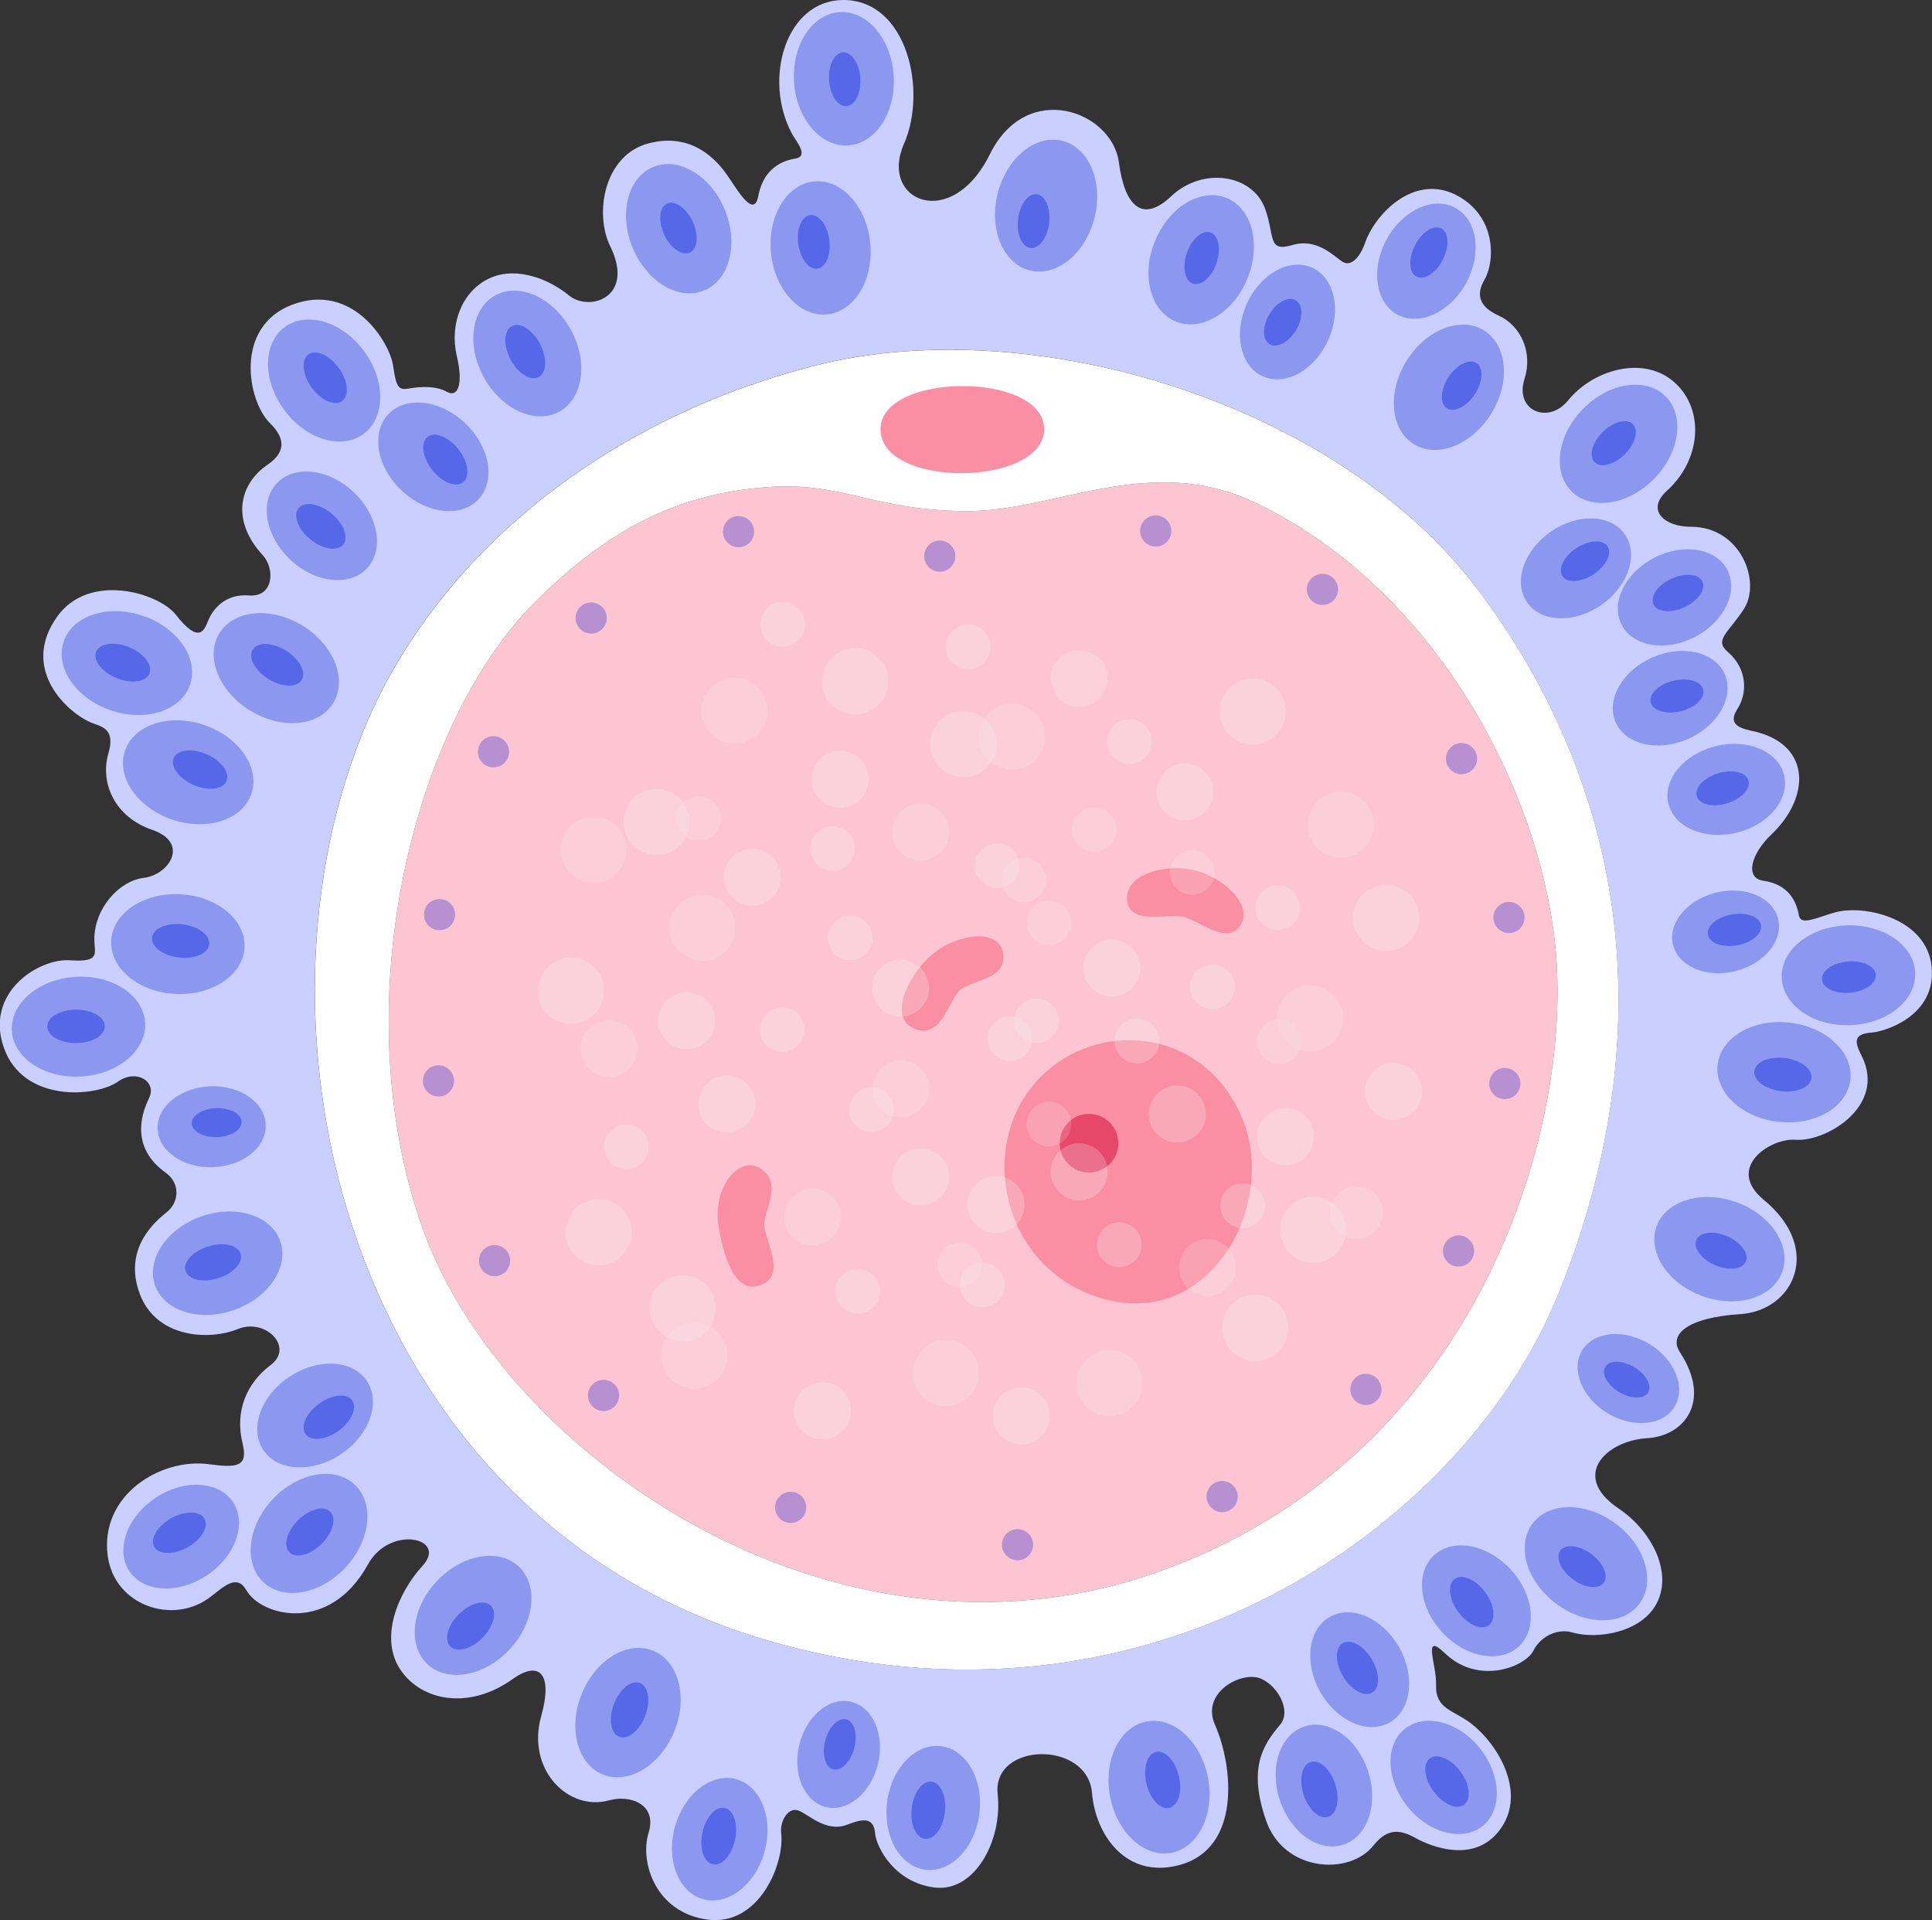 <?xml version="1.0" encoding="UTF-8"?><svg xmlns="http://www.w3.org/2000/svg" viewBox="0 0 256.57 254.94"><rect x="0" y="0" width="256.57" height="254.94" fill="#333333" stroke="none"/><defs><style>.cls-1,.cls-2{fill:#f7f7f7;}.cls-3{fill:#fff;}.cls-4{fill:#fcc5d1;}.cls-5{fill:#b790d1;}.cls-6{mix-blend-mode:screen;opacity:.55;}.cls-7{opacity:.44;}.cls-8{opacity:.4;}.cls-9,.cls-10,.cls-11,.cls-12,.cls-13,.cls-14{isolation:isolate;}.cls-10{fill:#5667e8;}.cls-11{fill:#c9d0ff;}.cls-12{fill:#8c98ef;}.cls-13{fill:#e6476a;}.cls-14{fill:#fa8fa3;}.cls-2{opacity:.7;}</style></defs><g class="cls-9"><g id="_Слой_2"><g id="Artwork"><g><path class="cls-4" d="m153.04,208.96c-42.66,14.61-86.5-16.07-97.02-46.17-10.52-30.1-.85-66.95,14.9-82.71,9.69-9.69,18.99-14.57,31.21-15.42,9.79-.69,14,3.2,26.44,3.2,11.78,0,24.27-7.86,38.37-1,24.09,11.72,37.47,38.39,39.58,58.52,2.63,25.13-10.81,68.97-53.48,83.58Z"/><path class="cls-3" d="m196.3,78.33c-18.53-24.71-59.04-37.11-87.96-29.81-29.04,7.33-51.15,26.3-60.2,48.81-16.81,41.73-.51,104.48,53.48,120.4,50.56,14.9,92.64-14.9,105.21-45.59,12.09-29.53,12.27-63.42-10.52-93.81Zm-43.26,130.63c-42.66,14.61-86.5-16.07-97.02-46.17-10.52-30.1-.85-66.95,14.9-82.71,9.69-9.69,18.99-14.57,31.21-15.42,9.79-.69,14,3.2,26.44,3.2,11.78,0,24.27-7.86,38.37-1,24.09,11.72,37.47,38.39,39.58,58.52,2.63,25.13-10.81,68.97-53.48,83.58Z"/><path class="cls-14" d="m138.94,142.29c7.78-6.89,20.92-5.49,25.89,5.87,4.97,11.35-3.7,27.68-17.48,24.49-14.55-3.37-18.34-21.57-8.41-30.36Z"/><path class="cls-11" d="m256.53,128.41c-.62-6.53-9.02-8.33-12.82-7.27-2.42.67-4.55,1.83-4.81.4-.35-1.9-1.39-4.12-4.73-4.6-2.56-.36-1.55-3.66,1.05-6.12,5.13-4.86,5.36-11.75-1.97-13.64-1.39-.36-4.12-.59-2.51-3.07,1.3-2.01,1.37-5.26-1.28-7.54-1.85-1.6-.01-2.46,2.1-5.66,2.4-3.63-.37-10.99-7.04-10.97-3.41.01-6.03-2.17-3.14-4.79,4.52-4.1,4.98-10.61,1.18-14.21-4.1-3.9-10.98-1.9-14.32,2.23-2.62,3.23-7.15,1.37-5.78-2.88,1.11-3.48-.46-7.05-3.46-8.4-2.64-1.2-2.98-2.83-1.87-4.73,1.4-2.39,1.63-8.24-3.42-11.09-5.74-3.25-11.06,2.27-12.41,6.13-.71,2.01-1.9,3.26-3.02,2.55-1.13-.71-3.36-3.2-6.68-2.21-3.32.99-2.27-1.22-3.61-4.87-1.64-4.47-8.21-5.62-12.48-1.59-3.77,3.56-6.15,1.34-6.92-4.52-.89-6.79-12.22-11.06-17.15-1.05-5.08,10.29-14.74,6.19-11.39-1.41C123.18,11.99,120.44,0,112,0c-7.63,0-10.73,10.49-6.82,17.77.53.98,2.32,2.98.42,3.29-2.59.42-4.35,2.06-4.9,4.97-.56,2.92-2.55-.45-4.03-2.63-1.48-2.18-4.75-5.85-10.49-4.38-5.98,1.53-7.28,9.34-5.14,13.68,3.34,6.8-2.78,8.76-5.49,6.52-2.72-2.23-6.83-3.74-10.14-2.44-3.84,1.5-5.81,5.98-4.73,10.56.87,3.69.11,5.5-1.32,4.69-1.43-.81-3.47-.72-4.94-.46-1.47.25-1.78.02-2.22-3.04-.45-3.06-5.33-11.11-13.38-8.08-7.79,2.94-5.94,12.82-2.97,15.73,1.59,1.56,2.56,3.57-.3,5.51-3.81,2.59-4.89,7.43-.66,12.02,1.65,1.78,1.48,5.61-1.83,5.35-3.31-.26-4.9,2.03-5.43,3.38-.52,1.35-1.25,3.06-4.3-.84-2.26-2.88-11.47-5.67-15.72.25-5.08,7.09,1.53,12.95,4.64,14.15,1.28.49,3.1.79,2.15,4.02-1.14,3.86.77,8.44,5.81,10.16,5.03,1.73,2.24,5.97-1.09,6.37-3.33.4-6.58,4.09-6.59,8.13,0,1.92.9,3.1-3.24,2.82-4.14-.28-11.35,4.26-8.78,11.6,2.56,7.34,12.21,6.59,15.16,4.51,2.46-1.74,5.19.02,4.13,2.18-1.17,2.39-2.34,6.66,2.21,9.92,1.97,1.41,1.78,3.93.14,5.23-1.64,1.3-5.81,4.92-3.59,10.85,2.22,5.93,9.28,6.2,13,4.68,3.71-1.52,7.53,2.4,4.4,4.76-3.13,2.35-4.83,6.03-3.74,10.46.75,3.04-.72,3.23-4.47,2.72-6.36-.87-14.54,4.06-13.44,12.19.88,6.6,8.76,9.28,13.73,5.36,1.77-1.39,3.45-2.97,4.67-.83,1.98,3.49,11.07,5.84,16.17-3.44,2.89-5.25,10.62-3.51,7.25.19s-5.77,9.68-2.93,13.85c2.83,4.16,9.13,5.32,14.86,1.22,3.67-2.63,5.36-.56,3.82,4.87-2.03,7.21,3.67,12.72,9,11.22,2.77-.78,6.44.49,5.25,4.32-1.19,3.84.9,10.58,7.81,11.51,6.9.93,10.28-7.49,9.8-11.47-.19-1.56.89-3.45,2.22-3.03,1.33.42,3.68,2.99,6.52,1.91,1.81-.69,3.54-1.2,3.73,1.12.15,1.82,2.53,6.52,7.87,7.21,5.34.69,9.09-6.23,8.41-12.4-.75-6.94,11.96-7.15,12.53-.15.45,5.52,4.49,11.47,11.6,9.57,8.22-2.2,7.18-13.06,4.72-18.65-1.82-4.13,3.17-6.93,5.75-6.22,2.31.64,4.58,4.27,2.89,6.26-2.31,2.73-4.23,5.77-1.86,12.66,2.36,6.88,11.06,7.38,14.25,3.38,1.73-2.16,3.32-2.3,5.54-1.06,2.22,1.24,7.61,3.31,10.98-.68,4.09-4.86.24-11.58-3.55-14.5-2.31-1.78-4.75-1.87-4.63-5.13.09-2.63-1.89-7.13,1.18-4.18,4.48,4.3,10.66,1.78,11.73-.32,1.07-2.1,3.37-2.97,5.16-2.45,3.33.97,9.39.04,11.34-4.08,1.94-4.11-.86-9.48-5.18-12.38-6.43-4.31-1.67-9,3.83-9.33,4.87-.29,8.61-4.86,4.32-11.42-1.54-2.36,1.01-4.6,8.04-5.05,7.04-.46,11.04-8.63,3.09-15.18-5.12-4.23.84-8.22,4.22-7.97,4.11.31,12.13-4.52,8.79-11.13-.91-1.8-1.21-2.92,1.37-3.11,1.6-.11,8.54-2.14,7.92-8.67Zm-49.71,43.72c-12.57,30.69-54.65,60.49-105.21,45.59-53.99-15.92-70.29-78.67-53.48-120.4,9.06-22.51,31.17-41.48,60.2-48.81,28.93-7.3,69.43,5.1,87.96,29.81,22.79,30.39,22.62,64.28,10.52,93.81Z"/><path class="cls-14" d="m116.93,57.04c.1,7.89,21.84,7.58,21.73-.12-.12-7.62-21.83-7.51-21.73.12Z"/><path class="cls-14" d="m123.5,126.99c-3.31,3.02-5.18,8.02-2.38,9.43,3.74,1.89,4.7-3.2,6.2-4.8,1.5-1.59,6.34-1.38,5.9-4.97-.45-3.59-6.4-2.68-9.71.34Z"/><path class="cls-14" d="m101.08,155.21c-3.01-2.01-6.41,2.64-5.69,7.37.59,3.87,2.05,8.93,5.17,8.17,4.08-.99,1.18-5.69.95-7.86-.22-2.17,2.57-5.67-.44-7.68Z"/><path class="cls-14" d="m158.4,115.5c-3.83-.8-8.73.57-8.73,3.71-.01,3.57,4.88,2.22,7.05,2.42,2.18.2,6.3,4.23,8.09,1.08,1.55-2.71-2.58-6.4-6.41-7.21Z"/><path class="cls-5" d="m78.51,79.99c-1.15,0-2.07.93-2.07,2.07s.93,2.07,2.07,2.07,2.07-.93,2.07-2.07-.93-2.07-2.07-2.07Z"/><path class="cls-5" d="m124.8,71.77c-1.14,0-2.07.93-2.07,2.07s.93,2.07,2.07,2.07,2.07-.93,2.07-2.07-.93-2.07-2.07-2.07Z"/><path class="cls-5" d="m98.08,68.52c-1.15,0-2.07.93-2.07,2.07s.93,2.07,2.07,2.07,2.07-.93,2.07-2.07-.93-2.07-2.07-2.07Z"/><path class="cls-5" d="m80.15,183.21c-1.15,0-2.07.93-2.07,2.07s.93,2.07,2.07,2.07,2.07-.93,2.07-2.07-.93-2.07-2.07-2.07Z"/><path class="cls-5" d="m162.3,196.64c-1.15,0-2.07.93-2.07,2.07s.93,2.07,2.07,2.07,2.07-.93,2.07-2.07-.93-2.07-2.07-2.07Z"/><path class="cls-5" d="m199.84,141.8c-1.15,0-2.07.93-2.07,2.07s.93,2.07,2.07,2.07,2.07-.93,2.07-2.07-.93-2.07-2.07-2.07Z"/><path class="cls-5" d="m194.09,98.66c-1.14,0-2.07.93-2.07,2.07s.93,2.07,2.07,2.07,2.07-.93,2.07-2.07-.93-2.07-2.07-2.07Z"/><circle class="cls-5" cx="153.48" cy="70.5" r="2.07"/><path class="cls-5" d="m135.13,203.03c-1.15,0-2.07.93-2.07,2.07s.93,2.07,2.07,2.07,2.07-.93,2.07-2.07-.93-2.07-2.07-2.07Z"/><path class="cls-5" d="m65.68,165.31c-1.15,0-2.07.93-2.07,2.07s.93,2.07,2.07,2.07,2.07-.93,2.07-2.07-.93-2.07-2.07-2.07Z"/><path class="cls-5" d="m193.7,164.03c-1.14,0-2.07.93-2.07,2.07s.93,2.07,2.07,2.07,2.07-.93,2.07-2.07-.93-2.07-2.07-2.07Z"/><path class="cls-5" d="m200.39,119.75c-1.14,0-2.07.93-2.07,2.07s.93,2.07,2.07,2.07,2.07-.93,2.07-2.07-.93-2.07-2.07-2.07Z"/><circle class="cls-5" cx="175.62" cy="78.26" r="2.07"/><path class="cls-5" d="m181.39,182.41c-1.15,0-2.07.93-2.07,2.07s.93,2.07,2.07,2.07,2.07-.93,2.07-2.07-.93-2.07-2.07-2.07Z"/><path class="cls-5" d="m105,198.07c-1.15,0-2.07.93-2.07,2.07s.93,2.07,2.07,2.07,2.07-.93,2.07-2.07-.93-2.07-2.07-2.07Z"/><path class="cls-5" d="m58.23,141.45c-1.14,0-2.07.93-2.07,2.07s.93,2.07,2.07,2.07,2.07-.93,2.07-2.07-.93-2.07-2.07-2.07Z"/><path class="cls-5" d="m58.37,119.37c-1.14,0-2.07.93-2.07,2.07s.93,2.07,2.07,2.07,2.07-.93,2.07-2.07-.93-2.07-2.07-2.07Z"/><path class="cls-5" d="m65.54,97.75c-1.15,0-2.07.92-2.07,2.07s.93,2.07,2.07,2.07,2.07-.93,2.07-2.07-.93-2.07-2.07-2.07Z"/><path class="cls-12" d="m111.48,1.61c-3.65.24-6.35,4.4-6.03,9.29.32,4.89,3.54,8.65,7.2,8.41,3.65-.24,6.35-4.4,6.03-9.29-.32-4.89-3.54-8.65-7.19-8.41Z"/><path class="cls-12" d="m86.74,22.17c-3.38,1.4-4.6,6.2-2.73,10.73,1.87,4.53,6.13,7.06,9.51,5.66,3.38-1.4,4.6-6.2,2.73-10.73-1.87-4.53-6.13-7.06-9.51-5.66Z"/><path class="cls-12" d="m141.08,18.7c-3.55-.89-7.39,2.24-8.59,7-1.19,4.75.73,9.33,4.28,10.21,3.55.89,7.39-2.24,8.58-7,1.19-4.75-.72-9.33-4.27-10.21Z"/><path class="cls-12" d="m162.92,26.3c-3.38-1.4-7.64,1.13-9.52,5.65-1.88,4.53-.66,9.33,2.72,10.73,3.38,1.41,7.65-1.12,9.52-5.65,1.88-4.52.66-9.33-2.72-10.73Z"/><path class="cls-12" d="m174.26,35.55c-2.97-1.36-6.85.77-8.67,4.75-1.82,3.98-.88,8.31,2.1,9.66,2.97,1.36,6.85-.77,8.67-4.75,1.82-3.98.88-8.3-2.09-9.66Z"/><path class="cls-12" d="m193.26,27.59c-2.92-1.58-7.01.31-9.13,4.22-2.12,3.91-1.47,8.37,1.45,9.96,2.93,1.58,7.02-.31,9.14-4.22,2.12-3.91,1.47-8.37-1.46-9.96Z"/><path class="cls-12" d="m197.06,43.87c-3.11-1.93-7.73-.1-10.29,4.07-2.57,4.17-2.13,9.11.99,11.03,3.11,1.93,7.72.1,10.29-4.07,2.57-4.17,2.13-9.11-.99-11.03Z"/><path class="cls-12" d="m210.22,54.29c-3.43,3.5-4.1,8.41-1.49,10.97,2.61,2.56,7.51,1.81,10.94-1.69,3.43-3.5,4.1-8.41,1.49-10.97-2.61-2.56-7.51-1.81-10.94,1.69Z"/><path class="cls-12" d="m245.25,122.87c-4.9.16-8.77,3.26-8.64,6.92.12,3.66,4.19,6.49,9.09,6.33,4.89-.17,8.76-3.26,8.64-6.92-.12-3.66-4.19-6.49-9.09-6.33Z"/><path class="cls-12" d="m237.65,135.78c-4.87-.55-9.14,1.95-9.55,5.59-.42,3.63,3.2,7.03,8.07,7.58,4.87.55,9.15-1.95,9.56-5.59.41-3.63-3.2-7.03-8.07-7.58Z"/><path class="cls-12" d="m230.59,159.62c-4.61-1.66-9.35-.22-10.6,3.22-1.24,3.44,1.49,7.58,6.1,9.25,4.6,1.66,9.35.22,10.59-3.22,1.24-3.44-1.48-7.58-6.09-9.25Z"/><path class="cls-12" d="m214.59,202.33c-3.92-2.95-8.88-2.96-11.07-.03-2.2,2.92-.8,7.68,3.12,10.62,3.91,2.94,8.88,2.95,11.07.03,2.2-2.93.8-7.68-3.11-10.62Z"/><path class="cls-12" d="m86.74,219.18c-3.39-1.38-7.64,1.17-9.48,5.71-1.85,4.53-.6,9.33,2.79,10.72,3.38,1.38,7.63-1.18,9.49-5.71,1.85-4.53.6-9.33-2.79-10.72Z"/><path class="cls-12" d="m57.99,209.95c-3.35,3.58-3.89,8.51-1.22,11.01,2.67,2.5,7.55,1.62,10.9-1.95,3.34-3.58,3.89-8.51,1.22-11.01-2.67-2.5-7.55-1.62-10.9,1.95Z"/><path class="cls-12" d="m10.01,129.7c-4.89.31-8.66,3.53-8.44,7.18.23,3.65,4.39,6.36,9.27,6.05,4.89-.31,8.67-3.52,8.43-7.17-.23-3.65-4.38-6.36-9.27-6.06Z"/><path class="cls-12" d="m23.96,118.73c-4.89-.25-9.01,2.51-9.2,6.17-.18,3.65,3.63,6.82,8.52,7.07,4.89.25,9.01-2.51,9.19-6.17.19-3.65-3.62-6.82-8.52-7.07Z"/><path class="cls-12" d="m40.16,83.06c-4.18-2.56-9.11-2.1-11.03,1.02-1.91,3.12-.07,7.73,4.11,10.28,4.18,2.56,9.11,2.1,11.02-1.02,1.91-3.12.07-7.73-4.1-10.28Z"/><path class="cls-12" d="m27.14,96.27c-4.63-1.59-9.35-.07-10.54,3.4-1.18,3.46,1.61,7.55,6.24,9.14,4.64,1.58,9.35.07,10.54-3.4,1.19-3.46-1.61-7.55-6.24-9.14Z"/><path class="cls-12" d="m19,81.77c-4.64-1.58-9.35-.06-10.54,3.4-1.19,3.46,1.61,7.56,6.24,9.14,4.63,1.59,9.35.07,10.54-3.4,1.19-3.46-1.61-7.55-6.24-9.14Z"/><path class="cls-12" d="m36.2,199.07c-3.34,3.58-3.89,8.5-1.22,11.01,2.67,2.5,7.55,1.63,10.9-1.95,3.34-3.58,3.89-8.51,1.22-11.01-2.67-2.5-7.55-1.63-10.9,1.95Z"/><path class="cls-12" d="m152.3,228.56c-3.6.67-5.79,5.12-4.89,9.94.89,4.81,4.53,8.17,8.13,7.51,3.59-.67,5.79-5.12,4.89-9.93-.89-4.82-4.54-8.18-8.13-7.51Z"/><path class="cls-12" d="m190.41,206.53c-2.48,2.33-1.97,6.92,1.16,10.25,3.12,3.33,7.67,4.13,10.15,1.8,2.49-2.33,1.97-6.92-1.15-10.25-3.12-3.33-7.67-4.14-10.16-1.8Z"/><path class="cls-12" d="m186.57,229.53c-2.67,2.12-2.52,6.74.32,10.31,2.85,3.57,7.31,4.74,9.98,2.62,2.67-2.12,2.52-6.74-.32-10.31-2.85-3.57-7.31-4.73-9.98-2.61Z"/><path class="cls-12" d="m124.98,231.85c-3.38-.43-6.59,2.89-7.17,7.42-.58,4.53,1.7,8.55,5.08,8.98,3.38.43,6.59-2.89,7.17-7.42.58-4.52-1.7-8.55-5.08-8.97Z"/><path class="cls-12" d="m173.22,229.23c-3.24,1.07-4.7,5.45-3.26,9.78,1.43,4.34,5.22,6.98,8.45,5.91,3.24-1.07,4.7-5.45,3.26-9.78-1.43-4.34-5.22-6.98-8.45-5.91Z"/><path class="cls-12" d="m97.77,236.23c-3.29-.9-6.93,1.94-8.14,6.34-1.21,4.4.48,8.7,3.77,9.6s6.93-1.94,8.14-6.33c1.21-4.4-.48-8.7-3.77-9.6Z"/><path class="cls-12" d="m20.62,198.9c-3.79,2.54-5.32,6.9-3.42,9.73,1.9,2.83,6.51,3.06,10.3.52,3.79-2.55,5.32-6.9,3.42-9.73-1.9-2.83-6.51-3.07-10.3-.52Z"/><path class="cls-12" d="m38.4,182.82c-3.79,2.54-5.32,6.9-3.42,9.73,1.9,2.83,6.51,3.06,10.31.52,3.79-2.55,5.32-6.9,3.42-9.73-1.9-2.83-6.51-3.06-10.3-.52Z"/><path class="cls-12" d="m26.71,161.52c-4.59,1.62-7.33,5.72-6.12,9.14,1.21,3.43,5.92,4.89,10.51,3.27,4.59-1.62,7.33-5.72,6.11-9.15-1.21-3.42-5.91-4.89-10.5-3.26Z"/><path class="cls-12" d="m37.8,43.44c-2.92,2.16-2.95,7.09-.05,11,2.89,3.92,7.61,5.34,10.53,3.17,2.93-2.16,2.95-7.09.06-11-2.89-3.91-7.61-5.34-10.54-3.17Z"/><path class="cls-12" d="m65.76,39.22c-3.18,1.76-3.85,6.64-1.5,10.9,2.36,4.26,6.85,6.29,10.03,4.53,3.18-1.76,3.86-6.64,1.5-10.9-2.35-4.26-6.84-6.28-10.03-4.53Z"/><path class="cls-12" d="m205.9,70.62c-3.58,2.51-4.96,6.71-3.09,9.38,1.87,2.67,6.29,2.81,9.87.31,3.58-2.51,4.96-6.71,3.09-9.38-1.87-2.68-6.3-2.81-9.87-.31Z"/><path class="cls-12" d="m219.41,87.3c-3.99,1.77-6.16,5.62-4.85,8.6,1.32,2.98,5.63,3.98,9.63,2.21,3.99-1.77,6.16-5.62,4.85-8.6-1.32-2.99-5.63-3.98-9.63-2.21Z"/><path class="cls-12" d="m227.82,99.08c-4.24,1.05-7.04,4.48-6.25,7.64.79,3.17,4.86,4.88,9.1,3.83,4.24-1.05,7.04-4.48,6.25-7.65-.79-3.17-4.86-4.88-9.1-3.83Z"/><path class="cls-12" d="m227.87,118.52c-3.86.96-6.4,4.07-5.69,6.94.72,2.88,4.42,4.44,8.27,3.48,3.86-.96,6.4-4.07,5.69-6.94-.72-2.88-4.42-4.44-8.27-3.48Z"/><path class="cls-12" d="m219.04,178.45c-3.39-2.06-7.39-1.68-8.93.85-1.54,2.53-.04,6.26,3.35,8.32,3.39,2.06,7.39,1.68,8.93-.85,1.54-2.54.04-6.27-3.36-8.33Z"/><path class="cls-12" d="m36.77,64.16c-2.34,2.47-1.55,7,1.75,10.12,3.3,3.13,7.87,3.66,10.2,1.19,2.33-2.46,1.55-7-1.75-10.12-3.3-3.12-7.87-3.66-10.2-1.19Z"/><path class="cls-12" d="m51.57,55c-2.33,2.46-1.55,7,1.75,10.12,3.3,3.12,7.87,3.66,10.2,1.19,2.34-2.47,1.55-7-1.75-10.12-3.3-3.13-7.87-3.66-10.2-1.19Z"/><path class="cls-12" d="m113.03,225.95c-2.89-.69-5.97,1.89-6.89,5.75-.92,3.87.68,7.55,3.57,8.24,2.88.69,5.96-1.89,6.89-5.75.92-3.86-.68-7.55-3.57-8.23Z"/><path class="cls-12" d="m176.61,214.67c-2.89,1.64-3.47,6.1-1.28,9.98,2.19,3.87,6.3,5.69,9.2,4.06,2.89-1.64,3.47-6.1,1.28-9.98-2.19-3.87-6.3-5.69-9.2-4.06Z"/><path class="cls-12" d="m27.9,144.24c-3.97.16-7.09,2.68-6.97,5.65.11,2.96,3.42,5.24,7.39,5.08,3.97-.15,7.09-2.68,6.97-5.65-.12-2.96-3.43-5.24-7.39-5.09Z"/><path class="cls-12" d="m219.64,74.08c-3.87,2.02-5.79,6-4.28,8.9,1.51,2.89,5.87,3.6,9.75,1.58,3.87-2.02,5.79-6,4.28-8.9-1.51-2.89-5.87-3.6-9.75-1.58Z"/><path class="cls-12" d="m108.11,24.09c-3.64.35-6.2,4.6-5.73,9.47.48,4.88,3.82,8.54,7.46,8.18,3.64-.36,6.2-4.6,5.73-9.47-.48-4.88-3.82-8.54-7.46-8.18Z"/><path class="cls-10" d="m111.94,6.95c-1.15.08-1.97,1.74-1.84,3.71.13,1.98,1.17,3.51,2.31,3.44,1.15-.07,1.97-1.74,1.84-3.71-.13-1.97-1.17-3.52-2.31-3.44Z"/><path class="cls-10" d="m191.38,30.33c-1.02-.52-2.58.49-3.48,2.26-.9,1.77-.8,3.62.23,4.14,1.02.52,2.58-.49,3.48-2.26.9-1.76.8-3.62-.23-4.14Z"/><path class="cls-10" d="m212.84,57.37c-1.41,1.4-1.89,3.18-1.08,4,.81.81,2.6.34,4-1.05,1.41-1.4,1.89-3.19,1.08-4-.81-.81-2.6-.35-4,1.05Z"/><path class="cls-10" d="m221.96,76.84c-1.79.83-2.86,2.35-2.38,3.4.48,1.04,2.33,1.21,4.12.38,1.79-.84,2.86-2.35,2.38-3.4-.48-1.04-2.33-1.21-4.12-.38Z"/><path class="cls-10" d="m228.15,102.68c-1.89.59-3.15,1.95-2.81,3.05.34,1.09,2.15,1.51,4.04.92,1.89-.58,3.15-1.95,2.81-3.04-.34-1.1-2.15-1.51-4.04-.93Z"/><path class="cls-10" d="m229.97,121.42c-1.95.34-3.37,1.54-3.17,2.67.2,1.13,1.94,1.77,3.89,1.42,1.95-.34,3.37-1.54,3.17-2.67-.2-1.13-1.94-1.77-3.89-1.42Z"/><path class="cls-10" d="m245.34,127.67c-1.97.18-3.48,1.25-3.38,2.4.1,1.14,1.79,1.92,3.76,1.74,1.97-.18,3.49-1.26,3.38-2.4-.1-1.15-1.78-1.93-3.76-1.74Z"/><path class="cls-10" d="m229.41,164.16c-1.81-.8-3.66-.6-4.12.45-.47,1.05.62,2.55,2.43,3.35,1.81.8,3.66.6,4.12-.44.47-1.05-.62-2.55-2.43-3.36Z"/><path class="cls-10" d="m211.34,206.34c-1.59-1.18-3.44-1.38-4.12-.47-.68.92.05,2.63,1.64,3.81,1.59,1.19,3.44,1.39,4.12.47.68-.92-.05-2.62-1.64-3.81Z"/><path class="cls-10" d="m217.02,181.52c-1.58-.93-3.3-.95-3.85-.03-.55.92.3,2.42,1.88,3.36,1.58.93,3.3.95,3.84.03.55-.92-.3-2.42-1.87-3.36Z"/><path class="cls-10" d="m237.04,140.48c-2.1-.26-3.91.52-4.06,1.74-.15,1.21,1.43,2.4,3.52,2.66,2.1.26,3.91-.52,4.06-1.74.15-1.21-1.43-2.4-3.52-2.66Z"/><path class="cls-10" d="m193.18,209.64c-.99.72-.77,2.69.48,4.39,1.25,1.7,3.06,2.49,4.05,1.77.99-.73.77-2.69-.48-4.39-1.25-1.7-3.06-2.49-4.05-1.76Z"/><path class="cls-10" d="m189.9,233.46c-.99.72-.77,2.69.48,4.39,1.25,1.7,3.06,2.49,4.05,1.77.99-.73.77-2.69-.48-4.39-1.25-1.7-3.07-2.49-4.05-1.76Z"/><path class="cls-10" d="m178.31,218.18c-1.05.63-1.03,2.6.06,4.41,1.08,1.81,2.81,2.77,3.86,2.14,1.05-.63,1.02-2.6-.06-4.42-1.08-1.81-2.81-2.77-3.86-2.14Z"/><path class="cls-10" d="m174.07,233.95c-1.17.37-1.6,2.3-.96,4.31.64,2.01,2.1,3.34,3.26,2.97,1.17-.37,1.6-2.3.96-4.31-.64-2.01-2.1-3.34-3.26-2.97Z"/><path class="cls-10" d="m153.51,232.61c-1.19.28-1.75,2.18-1.26,4.23.49,2.06,1.85,3.49,3.04,3.2,1.19-.28,1.76-2.18,1.26-4.23-.49-2.05-1.85-3.49-3.04-3.2Z"/><path class="cls-10" d="m123.71,236.56c-1.21-.14-2.39,1.45-2.64,3.54-.24,2.1.55,3.91,1.77,4.05,1.21.14,2.4-1.45,2.64-3.54.24-2.1-.55-3.91-1.77-4.05Z"/><path class="cls-10" d="m96.23,240.05c-1.2-.25-2.52,1.22-2.95,3.29-.43,2.06.19,3.94,1.39,4.19,1.2.25,2.52-1.22,2.95-3.29.43-2.07-.19-3.94-1.39-4.19Z"/><path class="cls-10" d="m60.92,214.34c-1.49,1.5-1.98,3.42-1.11,4.28.87.86,2.77.34,4.26-1.16,1.48-1.5,1.98-3.41,1.11-4.27-.87-.86-2.78-.34-4.26,1.16Z"/><path class="cls-10" d="m39.59,201.84c-1.5,1.49-2.02,3.4-1.16,4.26.86.87,2.77.38,4.27-1.11,1.5-1.48,2.02-3.39,1.16-4.26-.86-.87-2.77-.37-4.28,1.11Z"/><path class="cls-10" d="m27.63,165.5c-2.02.63-3.35,2.08-2.98,3.25.36,1.17,2.29,1.61,4.31.97,2.01-.63,3.35-2.08,2.99-3.25-.36-1.17-2.29-1.6-4.31-.97Z"/><path class="cls-10" d="m10.09,134.06c-2.11,0-3.82,1-3.81,2.23,0,1.23,1.71,2.21,3.83,2.2,2.11,0,3.82-1,3.81-2.23,0-1.22-1.71-2.21-3.83-2.2Z"/><path class="cls-10" d="m27.46,100.15c-1.94-.85-3.9-.63-4.39.5-.49,1.12.68,2.72,2.61,3.56,1.93.85,3.9.63,4.39-.49.49-1.12-.68-2.72-2.61-3.57Z"/><path class="cls-10" d="m17.15,85.93c-1.95-.8-3.91-.52-4.38.6-.46,1.13.75,2.7,2.7,3.5,1.95.8,3.91.52,4.38-.61.46-1.13-.75-2.69-2.7-3.49Z"/><path class="cls-10" d="m37.99,86.39c-1.79-1.12-3.77-1.18-4.42-.14-.65,1.04.28,2.79,2.07,3.9,1.79,1.12,3.77,1.19,4.41.14.65-1.04-.28-2.79-2.07-3.9Z"/><path class="cls-10" d="m44.01,68.17c-1.63-1.33-3.59-1.65-4.36-.69-.77.95-.07,2.8,1.56,4.13,1.63,1.33,3.59,1.65,4.36.7.77-.95.07-2.8-1.56-4.14Z"/><path class="cls-10" d="m40.95,47.06c-.99.72-.79,2.69.44,4.4,1.24,1.71,3.05,2.51,4.04,1.79.99-.72.79-2.69-.45-4.4-1.24-1.71-3.04-2.51-4.03-1.79Z"/><path class="cls-10" d="m67.98,43.3c-1.08.56-1.17,2.54-.19,4.41.98,1.87,2.65,2.93,3.73,2.36,1.09-.57,1.17-2.55.2-4.41-.98-1.87-2.65-2.93-3.74-2.36Z"/><path class="cls-10" d="m56.78,58.01c-.96.75-.69,2.71.61,4.38,1.3,1.66,3.13,2.4,4.1,1.65.97-.76.7-2.71-.6-4.38-1.3-1.66-3.13-2.4-4.1-1.65Z"/><path class="cls-10" d="m24.26,122.73c-2.1-.26-3.91.52-4.06,1.73-.15,1.22,1.42,2.41,3.52,2.67,2.1.26,3.91-.52,4.06-1.73.15-1.22-1.42-2.41-3.52-2.67Z"/><path class="cls-10" d="m28.71,147.14c-1.83.06-3.28.96-3.25,2.02.03,1.06,1.54,1.87,3.37,1.82,1.83-.06,3.28-.97,3.25-2.03-.03-1.06-1.54-1.87-3.37-1.81Z"/><path class="cls-10" d="m22.75,201.58c-1.85,1.03-2.86,2.72-2.27,3.79.6,1.06,2.58,1.1,4.42.08,1.84-1.03,2.85-2.72,2.26-3.79-.59-1.07-2.57-1.11-4.41-.08Z"/><path class="cls-10" d="m42.37,186.38c-1.71,1.24-2.51,3.05-1.79,4.04.72.99,2.68.79,4.39-.46,1.71-1.24,2.51-3.05,1.79-4.04-.72-.99-2.68-.79-4.39.46Z"/><path class="cls-10" d="m84.97,223.46c-1.15-.44-2.68.81-3.44,2.78-.75,1.97-.43,3.93.71,4.36,1.14.44,2.68-.81,3.44-2.78.75-1.97.44-3.92-.71-4.36Z"/><path class="cls-10" d="m112.39,228.29c-1.06-.28-2.31.98-2.8,2.81-.48,1.83-.02,3.54,1.05,3.83,1.06.28,2.31-.98,2.8-2.81.48-1.83.02-3.55-1.05-3.83Z"/><path class="cls-10" d="m222.22,90.39c-1.93.46-3.26,1.74-3,2.86.27,1.12,2.05,1.65,3.98,1.18,1.92-.47,3.26-1.75,2.99-2.87-.27-1.12-2.04-1.64-3.97-1.17Z"/><path class="cls-10" d="m209.34,72.78c-1.65,1.09-2.48,2.75-1.85,3.71.63.96,2.48.85,4.14-.24,1.65-1.09,2.48-2.75,1.85-3.71-.63-.96-2.48-.85-4.14.24Z"/><path class="cls-10" d="m196.08,48.21c-.96-.63-2.62.2-3.71,1.85-1.09,1.65-1.2,3.5-.23,4.14.96.63,2.61-.19,3.71-1.85,1.09-1.65,1.19-3.5.23-4.14Z"/><path class="cls-10" d="m160.75,30.87c-1.08-.37-2.49.84-3.13,2.71-.65,1.87-.29,3.69.79,4.07,1.09.38,2.49-.84,3.14-2.71.64-1.87.29-3.69-.8-4.07Z"/><path class="cls-10" d="m137.68,25.79c-1.14-.14-2.25,1.35-2.48,3.32-.23,1.97.5,3.67,1.64,3.81,1.14.14,2.26-1.35,2.49-3.32.23-1.97-.51-3.67-1.65-3.81Z"/><path class="cls-10" d="m171.96,39.8c-1.04-.47-2.6.48-3.5,2.13-.89,1.65-.77,3.36.27,3.83,1.04.47,2.61-.48,3.5-2.12.89-1.65.77-3.36-.27-3.83Z"/><path class="cls-10" d="m88.58,27.03c-1.04.48-1.2,2.34-.37,4.13.84,1.79,2.36,2.85,3.4,2.37,1.04-.48,1.21-2.34.37-4.13s-2.36-2.85-3.4-2.37Z"/><path class="cls-10" d="m107.58,28.56c-1.14.16-1.84,1.87-1.57,3.84.27,1.96,1.41,3.42,2.55,3.26,1.13-.16,1.83-1.87,1.57-3.84-.27-1.96-1.42-3.42-2.55-3.26Z"/><path class="cls-13" d="m144.62,147.9c-2.15,0-3.89,1.74-3.89,3.89s1.74,3.89,3.89,3.89,3.89-1.74,3.89-3.89-1.74-3.89-3.89-3.89Z"/><g class="cls-6"><g class="cls-7"><circle class="cls-1" cx="87.19" cy="109.15" r="4.4"/></g><g class="cls-7"><circle class="cls-2" cx="97.52" cy="94.37" r="4.4"/></g><g class="cls-7"><path class="cls-1" d="m79.5,159.21c-2.42,0-4.4,1.97-4.4,4.4s1.97,4.4,4.4,4.4,4.4-1.97,4.4-4.4-1.97-4.4-4.4-4.4Z"/></g><g class="cls-7"><path class="cls-1" d="m166.69,171.9c-2.42,0-4.4,1.97-4.4,4.4s1.97,4.4,4.4,4.4,4.4-1.97,4.4-4.4-1.97-4.4-4.4-4.4Z"/></g><g class="cls-7"><path class="cls-2" d="m125.6,177.92c-2.42,0-4.4,1.97-4.4,4.4s1.97,4.4,4.4,4.4,4.4-1.97,4.4-4.4-1.97-4.4-4.4-4.4Z"/></g><g class="cls-7"><circle class="cls-2" cx="92.2" cy="179.97" r="4.4"/></g><g class="cls-7"><circle class="cls-1" cx="90.66" cy="173.72" r="4.4"/></g><g class="cls-7"><path class="cls-1" d="m75.83,127.14c-2.42,0-4.4,1.97-4.4,4.4s1.97,4.4,4.4,4.4,4.4-1.97,4.4-4.4-1.97-4.4-4.4-4.4Z"/></g><g class="cls-7"><circle class="cls-2" cx="173.96" cy="135.21" r="4.4"/></g><g class="cls-7"><path class="cls-1" d="m166.36,90.06c-2.42,0-4.4,1.97-4.4,4.4s1.97,4.4,4.4,4.4,4.4-1.97,4.4-4.4-1.97-4.4-4.4-4.4Z"/></g><g class="cls-7"><path class="cls-1" d="m184.07,117.45c-2.42,0-4.4,1.97-4.4,4.4s1.97,4.4,4.4,4.4,4.4-1.97,4.4-4.4-1.97-4.4-4.4-4.4Z"/></g><g class="cls-7"><path class="cls-1" d="m174.38,158.88c-2.42,0-4.4,1.97-4.4,4.4s1.97,4.4,4.4,4.4,4.4-1.97,4.4-4.4-1.97-4.4-4.4-4.4Z"/></g><g class="cls-7"><path class="cls-2" d="m147.32,179.25c-2.42,0-4.4,1.97-4.4,4.4s1.97,4.4,4.4,4.4,4.4-1.97,4.4-4.4-1.97-4.4-4.4-4.4Z"/></g><g class="cls-7"><path class="cls-1" d="m127.94,94.4c-2.42,0-4.4,1.97-4.4,4.4s1.97,4.4,4.4,4.4,4.4-1.97,4.4-4.4-1.97-4.4-4.4-4.4Z"/></g><g class="cls-7"><path class="cls-2" d="m134.39,93.4c-2.42,0-4.4,1.97-4.4,4.4s1.97,4.4,4.4,4.4,4.4-1.97,4.4-4.4-1.97-4.4-4.4-4.4Z"/></g><g class="cls-7"><path class="cls-1" d="m113.58,86.05c-2.42,0-4.4,1.97-4.4,4.4s1.97,4.4,4.4,4.4,4.4-1.97,4.4-4.4-1.97-4.4-4.4-4.4Z"/></g><g class="cls-7"><path class="cls-2" d="m78.83,108.43c-2.42,0-4.4,1.97-4.4,4.4s1.97,4.4,4.4,4.4,4.4-1.97,4.4-4.4-1.97-4.4-4.4-4.4Z"/></g><g class="cls-7"><path class="cls-2" d="m93.28,118.79c-2.42,0-4.4,1.97-4.4,4.4s1.97,4.4,4.4,4.4,4.4-1.97,4.4-4.4-1.97-4.4-4.4-4.4Z"/></g><g class="cls-7"><path class="cls-2" d="m180.12,157.49c-1.94,0-3.52,1.58-3.52,3.52s1.58,3.52,3.52,3.52,3.52-1.58,3.52-3.52-1.58-3.52-3.52-3.52Z"/></g><g class="cls-7"><circle class="cls-2" cx="178.05" cy="109.49" r="4.4"/></g><g class="cls-7"><path class="cls-1" d="m91.19,131.75c-2.09,0-3.79,1.7-3.79,3.79s1.7,3.79,3.79,3.79,3.79-1.7,3.79-3.79-1.7-3.79-3.79-3.79Z"/></g><g class="cls-7"><path class="cls-2" d="m107.9,157.81c-2.09,0-3.79,1.7-3.79,3.79s1.7,3.79,3.79,3.79,3.79-1.7,3.79-3.79-1.7-3.79-3.79-3.79Z"/></g><g class="cls-7"><path class="cls-2" d="m160.35,164.49c-2.09,0-3.79,1.7-3.79,3.79s1.7,3.79,3.79,3.79,3.79-1.7,3.79-3.79-1.7-3.79-3.79-3.79Z"/></g><g class="cls-7"><path class="cls-2" d="m119.61,140.77c-2.09,0-3.79,1.7-3.79,3.79s1.7,3.79,3.79,3.79,3.79-1.7,3.79-3.79-1.7-3.79-3.79-3.79Z"/></g><g class="cls-7"><path class="cls-1" d="m143.31,151.8c-2.09,0-3.79,1.7-3.79,3.79s1.7,3.79,3.79,3.79,3.79-1.7,3.79-3.79-1.7-3.79-3.79-3.79Z"/></g><g class="cls-7"><path class="cls-1" d="m147.65,124.74c-2.09,0-3.79,1.7-3.79,3.79s1.7,3.79,3.79,3.79,3.79-1.7,3.79-3.79-1.7-3.79-3.79-3.79Z"/></g><g class="cls-7"><path class="cls-1" d="m156.34,144.12c-2.09,0-3.79,1.7-3.79,3.79s1.7,3.79,3.79,3.79,3.79-1.7,3.79-3.79-1.7-3.79-3.79-3.79Z"/></g><g class="cls-7"><path class="cls-1" d="m119.59,127.41c-2.09,0-3.79,1.7-3.79,3.79s1.7,3.79,3.79,3.79,3.79-1.7,3.79-3.79-1.7-3.79-3.79-3.79Z"/></g><g class="cls-7"><path class="cls-1" d="m96.54,142.78c-2.09,0-3.79,1.7-3.79,3.79s1.7,3.79,3.79,3.79,3.79-1.7,3.79-3.79-1.7-3.79-3.79-3.79Z"/></g><g class="cls-7"><path class="cls-1" d="m135.63,184.2c-2.09,0-3.79,1.7-3.79,3.79s1.7,3.79,3.79,3.79,3.79-1.7,3.79-3.79-1.7-3.79-3.79-3.79Z"/></g><g class="cls-7"><path class="cls-2" d="m122.26,106.7c-2.09,0-3.79,1.7-3.79,3.79s1.7,3.79,3.79,3.79,3.79-1.7,3.79-3.79-1.7-3.79-3.79-3.79Z"/></g><g class="cls-7"><path class="cls-1" d="m157.36,101.35c-2.09,0-3.79,1.7-3.79,3.79s1.7,3.79,3.79,3.79,3.79-1.7,3.79-3.79-1.7-3.79-3.79-3.79Z"/></g><g class="cls-7"><path class="cls-2" d="m80.86,135.43c-2.09,0-3.79,1.7-3.79,3.79s1.7,3.79,3.79,3.79,3.79-1.7,3.79-3.79-1.7-3.79-3.79-3.79Z"/></g><g class="cls-7"><path class="cls-1" d="m109.23,183.51c-2.09,0-3.79,1.7-3.79,3.79s1.7,3.79,3.79,3.79,3.79-1.7,3.79-3.79-1.7-3.79-3.79-3.79Z"/></g><g class="cls-7"><path class="cls-1" d="m185.04,141.11c-2.09,0-3.79,1.7-3.79,3.79s1.7,3.79,3.79,3.79,3.79-1.7,3.79-3.79-1.7-3.79-3.79-3.79Z"/></g><g class="cls-7"><path class="cls-1" d="m111.57,99.68c-2.09,0-3.79,1.7-3.79,3.79s1.7,3.79,3.79,3.79,3.79-1.7,3.79-3.79-1.7-3.79-3.79-3.79Z"/></g><g class="cls-7"><path class="cls-1" d="m99.88,112.69c-2.09,0-3.79,1.7-3.79,3.79s1.7,3.79,3.79,3.79,3.79-1.7,3.79-3.79-1.7-3.79-3.79-3.79Z"/></g><g class="cls-7"><path class="cls-1" d="m170.7,147.12c-2.09,0-3.79,1.7-3.79,3.79s1.7,3.79,3.79,3.79,3.79-1.7,3.79-3.79-1.7-3.79-3.79-3.79Z"/></g><g class="cls-7"><path class="cls-1" d="m132.28,156.14c-2.09,0-3.79,1.7-3.79,3.79s1.7,3.79,3.79,3.79,3.79-1.7,3.79-3.79-1.7-3.79-3.79-3.79Z"/></g><g class="cls-7"><path class="cls-1" d="m122.26,152.47c-2.09,0-3.79,1.7-3.79,3.79s1.7,3.79,3.79,3.79,3.79-1.7,3.79-3.79-1.7-3.79-3.79-3.79Z"/></g><g class="cls-8"><path class="cls-1" d="m143.31,86.3c-2.09,0-3.79,1.7-3.79,3.79s1.7,3.79,3.79,3.79,3.79-1.7,3.79-3.79-1.7-3.79-3.79-3.79Z"/></g><g class="cls-7"><path class="cls-1" d="m112.91,121.55c-1.64,0-2.97,1.33-2.97,2.97s1.33,2.97,2.97,2.97,2.97-1.33,2.97-2.97-1.33-2.97-2.97-2.97Z"/></g><g class="cls-7"><path class="cls-1" d="m115.73,144.35c-1.64,0-2.97,1.33-2.97,2.97s1.33,2.97,2.97,2.97,2.97-1.33,2.97-2.97-1.33-2.97-2.97-2.97Z"/></g><g class="cls-7"><path class="cls-1" d="m110.57,109.68c-1.64,0-2.97,1.33-2.97,2.97s1.33,2.97,2.97,2.97,2.97-1.33,2.97-2.97-1.33-2.97-2.97-2.97Z"/></g><g class="cls-7"><path class="cls-1" d="m165.02,157.12c-1.64,0-2.97,1.33-2.97,2.97s1.33,2.97,2.97,2.97,2.97-1.33,2.97-2.97-1.33-2.97-2.97-2.97Z"/></g><g class="cls-7"><path class="cls-1" d="m149.99,95.49c-1.64,0-2.97,1.33-2.97,2.97s1.33,2.97,2.97,2.97,2.97-1.33,2.97-2.97-1.33-2.97-2.97-2.97Z"/></g><g class="cls-7"><path class="cls-2" d="m139.3,119.54c-1.64,0-2.97,1.33-2.97,2.97s1.33,2.97,2.97,2.97,2.97-1.33,2.97-2.97-1.33-2.97-2.97-2.97Z"/></g><g class="cls-7"><path class="cls-1" d="m169.7,117.54c-1.64,0-2.97,1.33-2.97,2.97s1.33,2.97,2.97,2.97,2.97-1.33,2.97-2.97-1.33-2.97-2.97-2.97Z"/></g><g class="cls-7"><path class="cls-2" d="m145.31,107.18c-1.64,0-2.97,1.33-2.97,2.97s1.33,2.97,2.97,2.97,2.97-1.33,2.97-2.97-1.33-2.97-2.97-2.97Z"/></g><g class="cls-7"><path class="cls-1" d="m137.63,132.57c-1.64,0-2.97,1.33-2.97,2.97s1.33,2.97,2.97,2.97,2.97-1.33,2.97-2.97-1.33-2.97-2.97-2.97Z"/></g><g class="cls-7"><path class="cls-2" d="m158.34,112.86c-1.64,0-2.97,1.33-2.97,2.97s1.33,2.97,2.97,2.97,2.97-1.33,2.97-2.97-1.33-2.97-2.97-2.97Z"/></g><g class="cls-7"><path class="cls-1" d="m113.91,168.48c-1.64,0-2.97,1.33-2.97,2.97s1.33,2.97,2.97,2.97,2.97-1.33,2.97-2.97-1.33-2.97-2.97-2.97Z"/></g><g class="cls-7"><path class="cls-1" d="m134.11,134.92c-1.64,0-2.97,1.33-2.97,2.97s1.33,2.97,2.97,2.97,2.97-1.33,2.97-2.97-1.33-2.97-2.97-2.97Z"/></g><g class="cls-7"><path class="cls-2" d="m169.89,135.32c-1.64,0-2.97,1.33-2.97,2.97s1.33,2.97,2.97,2.97,2.97-1.33,2.97-2.97-1.33-2.97-2.97-2.97Z"/></g><g class="cls-7"><path class="cls-2" d="m127.45,164.98c-1.64,0-2.97,1.33-2.97,2.97s1.33,2.97,2.97,2.97,2.97-1.33,2.97-2.97-1.33-2.97-2.97-2.97Z"/></g><g class="cls-7"><path class="cls-1" d="m150.99,135.25c-1.64,0-2.97,1.33-2.97,2.97s1.33,2.97,2.97,2.97,2.97-1.33,2.97-2.97-1.33-2.97-2.97-2.97Z"/></g><g class="cls-7"><path class="cls-1" d="m148.65,162.3c-1.64,0-2.97,1.33-2.97,2.97s1.33,2.97,2.97,2.97,2.97-1.33,2.97-2.97-1.33-2.97-2.97-2.97Z"/></g><g class="cls-7"><path class="cls-1" d="m130.44,167.62c-1.64,0-2.97,1.33-2.97,2.97s1.33,2.97,2.97,2.97,2.97-1.33,2.97-2.97-1.33-2.97-2.97-2.97Z"/></g><g class="cls-7"><path class="cls-2" d="m139.3,146.27c-1.64,0-2.97,1.33-2.97,2.97s1.33,2.97,2.97,2.97,2.97-1.33,2.97-2.97-1.33-2.97-2.97-2.97Z"/></g><g class="cls-7"><path class="cls-2" d="m135.96,113.87c-1.64,0-2.97,1.33-2.97,2.97s1.33,2.97,2.97,2.97,2.97-1.33,2.97-2.97-1.33-2.97-2.97-2.97Z"/></g><g class="cls-7"><path class="cls-2" d="m92.78,105.71c-1.64,0-2.97,1.33-2.97,2.97s1.33,2.97,2.97,2.97,2.97-1.33,2.97-2.97-1.33-2.97-2.97-2.97Z"/></g><g class="cls-7"><path class="cls-1" d="m103.89,133.74c-1.64,0-2.97,1.33-2.97,2.97s1.33,2.97,2.97,2.97,2.97-1.33,2.97-2.97-1.33-2.97-2.97-2.97Z"/></g><g class="cls-7"><path class="cls-1" d="m83.18,149.28c-1.64,0-2.97,1.33-2.97,2.97s1.33,2.97,2.97,2.97,2.97-1.33,2.97-2.97-1.33-2.97-2.97-2.97Z"/></g><g class="cls-7"><path class="cls-1" d="m132.42,111.98c-1.64,0-2.97,1.33-2.97,2.97s1.33,2.97,2.97,2.97,2.97-1.33,2.97-2.97-1.33-2.97-2.97-2.97Z"/></g><g class="cls-7"><path class="cls-1" d="m128.58,82.92c-1.64,0-2.97,1.33-2.97,2.97s1.33,2.97,2.97,2.97,2.97-1.33,2.97-2.97-1.33-2.97-2.97-2.97Z"/></g><g class="cls-7"><path class="cls-1" d="m103.95,79.92c-1.64,0-2.97,1.33-2.97,2.97s1.33,2.97,2.97,2.97,2.97-1.33,2.97-2.97-1.33-2.97-2.97-2.97Z"/></g><g class="cls-7"><path class="cls-1" d="m161.01,128.06c-1.64,0-2.97,1.33-2.97,2.97s1.33,2.97,2.97,2.97,2.97-1.33,2.97-2.97-1.33-2.97-2.97-2.97Z"/></g></g></g></g></g></g></svg>